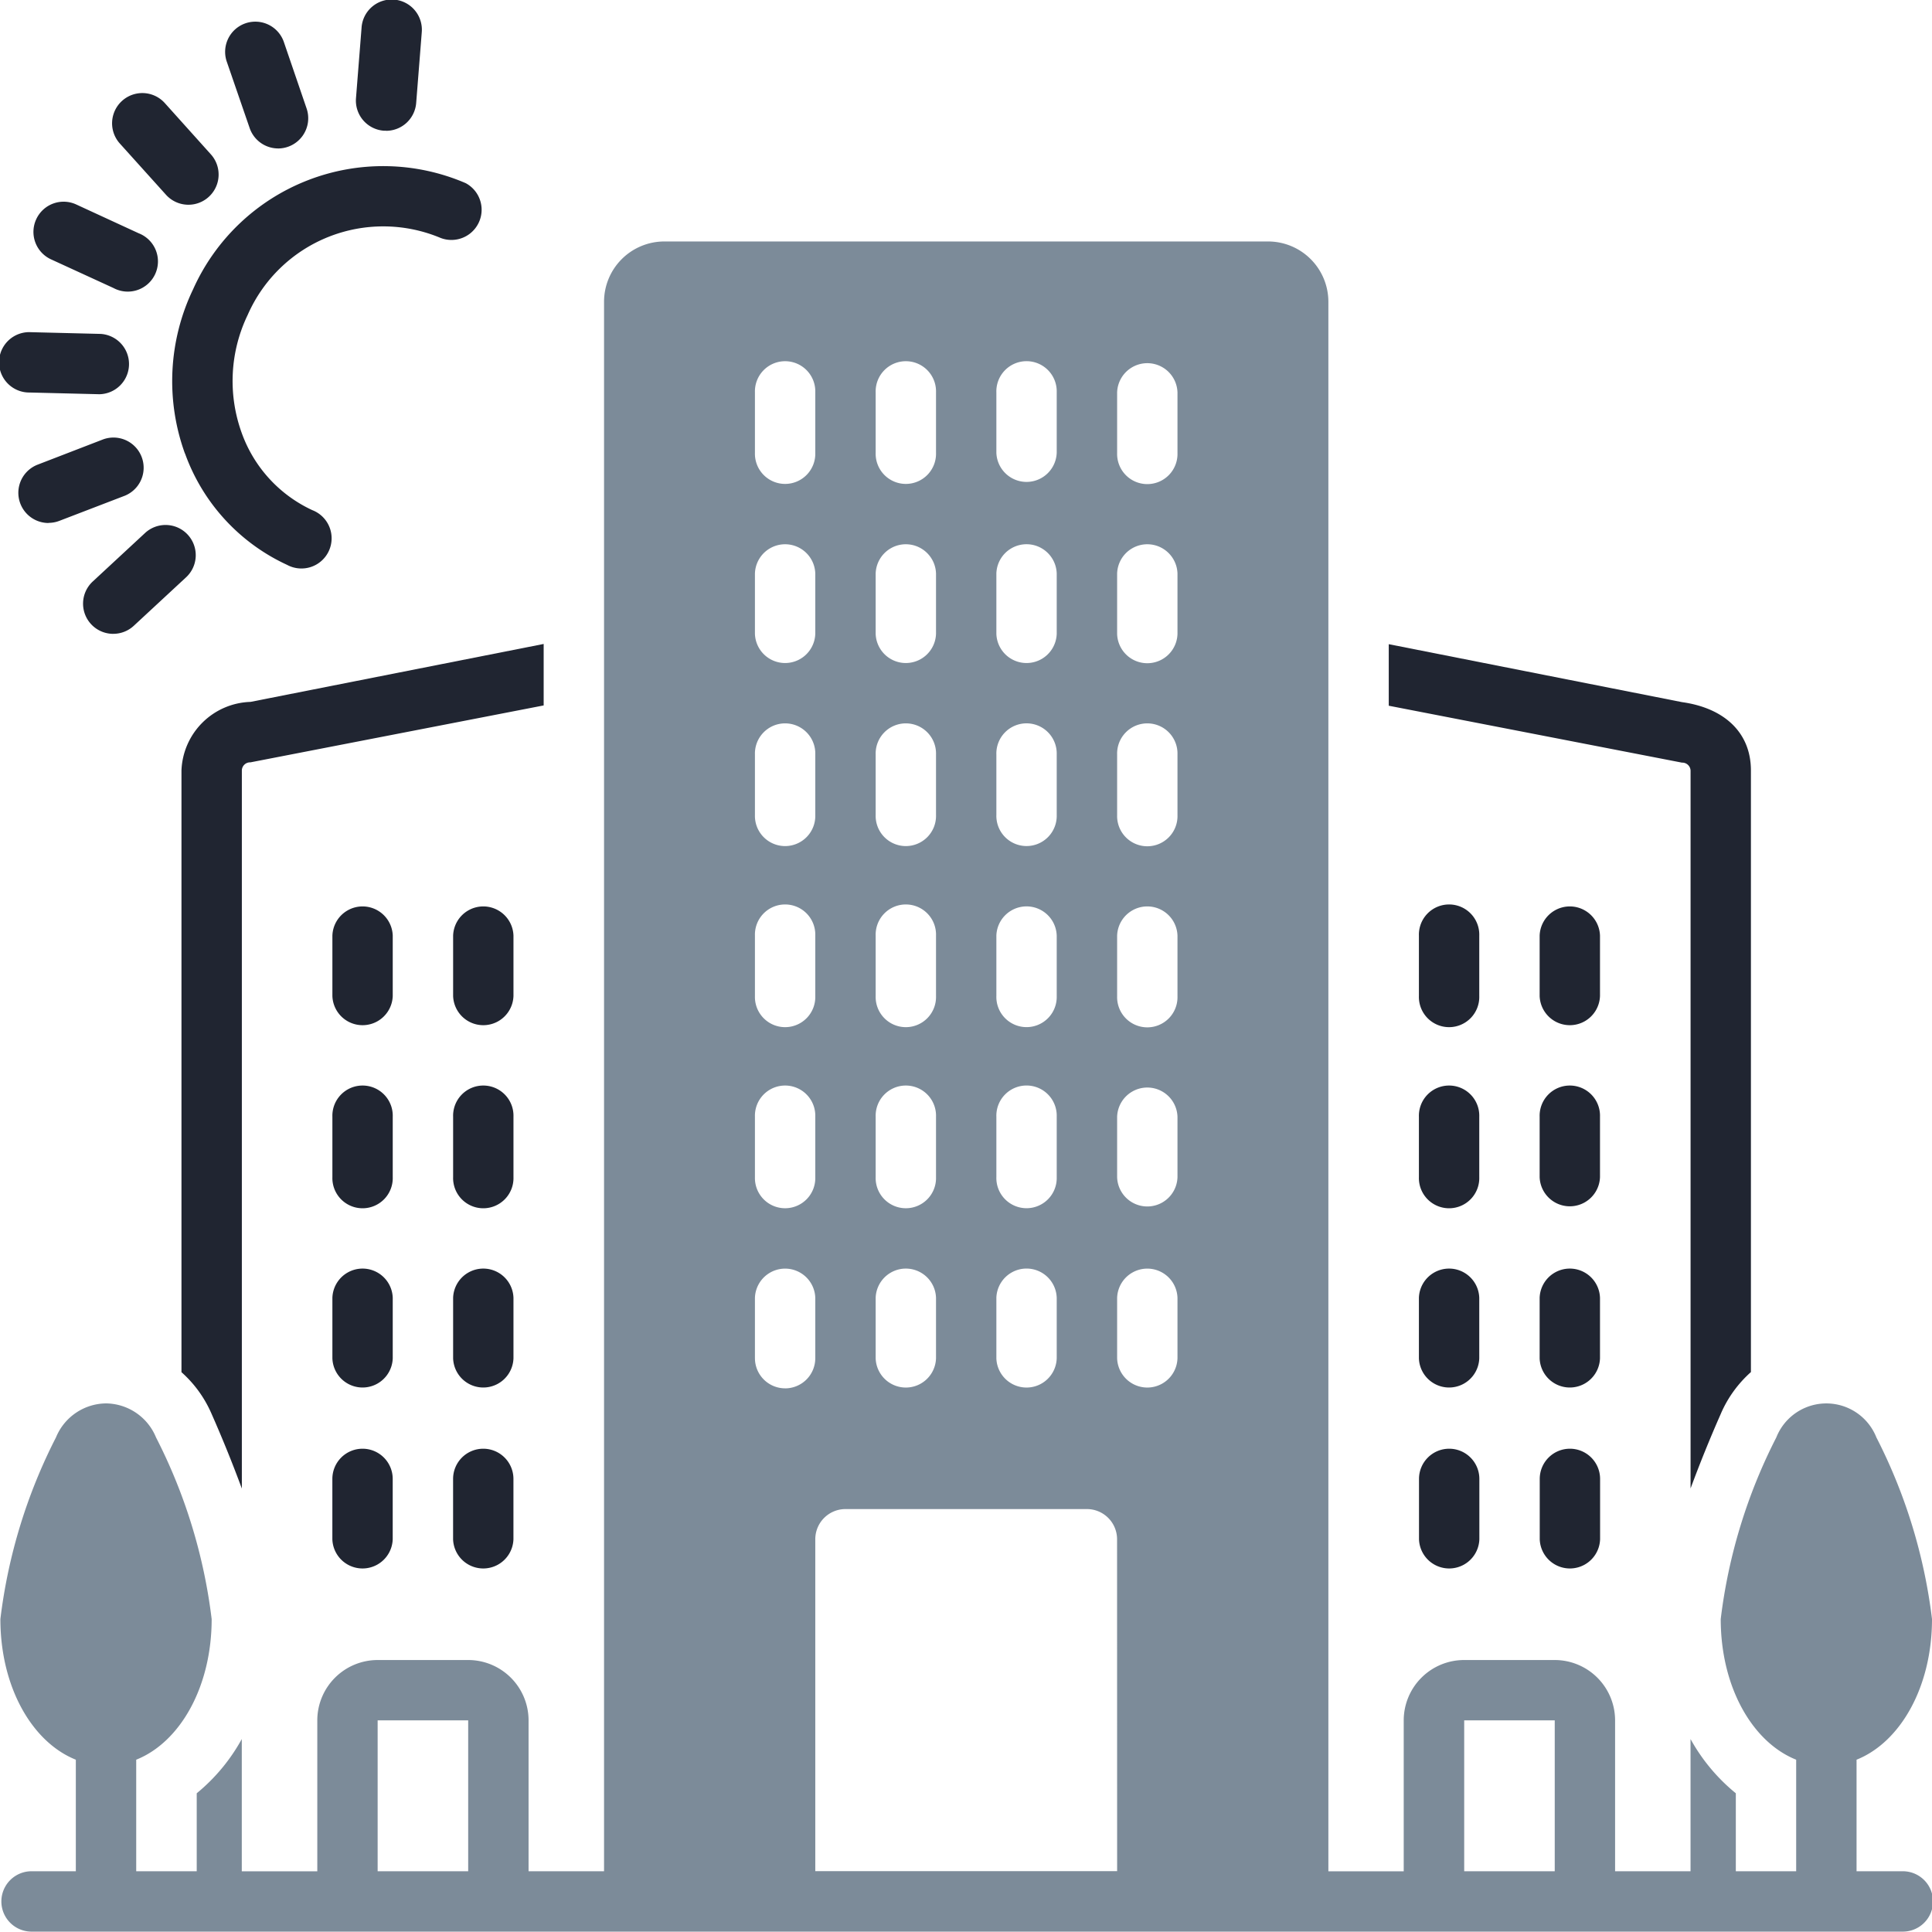 <svg id="communes_audoises-city-icon" data-name="communes audoises-city-icon" xmlns="http://www.w3.org/2000/svg" width="60.025" height="60.014" viewBox="0 0 60.025 60.014">
  <path id="Path_81722" data-name="Path 81722" d="M1.1,6.812a.938.938,0,0,0,.459,1.244L3.5,8.947a.938.938,0,1,0,.785-1.7L2.344,6.352A.936.936,0,0,0,1.1,6.812Zm7.509-2.2A.939.939,0,0,0,9.5,3.367l-.7-2.046a.938.938,0,1,0-1.773.612l.705,2.046a.938.938,0,0,0,.886.632ZM1.483,16.244a.939.939,0,0,0,.337-.063L3.854,15.4a.938.938,0,0,0-.675-1.75l-2.034.785a.938.938,0,0,0,.338,1.813ZM5.094,3.2A.938.938,0,0,0,3.7,4.46L5.132,6.05A.938.938,0,0,0,6.526,4.794ZM.924,10.319A.938.938,0,1,0,.9,12.194l2.15.053h.023A.938.938,0,0,0,3.1,10.373l-2.15-.053H.924Zm2.569,9.372a.935.935,0,0,0,.638-.249l1.618-1.5a.938.938,0,1,0-1.275-1.376l-1.618,1.5a.938.938,0,0,0,.638,1.626ZM11.971,4.063a.938.938,0,0,0,.934-.864l.173-2.189a.938.938,0,1,0-1.87-.147l-.173,2.189A.938.938,0,0,0,11.9,4.06l.075,0ZM5.721,14.082a6.067,6.067,0,0,0,3.172,3.466.938.938,0,1,0,.784-1.7,4.208,4.208,0,0,1-2.195-2.406A4.731,4.731,0,0,1,7.67,9.784,4.6,4.6,0,0,1,13.66,7.39a.938.938,0,0,0,.785-1.7,6.472,6.472,0,0,0-8.472,3.3,6.59,6.59,0,0,0-.252,5.1ZM45.934,29.068a.938.938,0,1,0-1.875,0v1.875a.938.938,0,1,0,1.875,0Zm3.751,0a.938.938,0,0,0-1.875,0v1.875a.938.938,0,0,0,1.875,0Zm-3.751,5.626a.938.938,0,1,0-1.875,0V36.57a.938.938,0,1,0,1.875,0Zm3.751,0a.938.938,0,1,0-1.875,0V36.57a.938.938,0,0,0,1.875,0Zm-3.751,5.626a.938.938,0,0,0-1.875,0V42.2a.938.938,0,0,0,1.875,0Zm3.751,0a.938.938,0,0,0-1.875,0V42.2a.938.938,0,0,0,1.875,0ZM45,45.009a.938.938,0,0,0-.938.938v1.875a.938.938,0,0,0,1.875,0V45.947A.938.938,0,0,0,45,45.009Zm3.751,0a.938.938,0,0,0-.938.938v1.875a.938.938,0,0,0,1.875,0V45.947A.938.938,0,0,0,48.747,45.009ZM15.928,29.068a.938.938,0,0,0-1.875,0v1.875a.938.938,0,0,0,1.875,0Zm-3.751,0a.938.938,0,0,0-1.875,0v1.875a.938.938,0,0,0,1.875,0Zm3.751,5.626a.938.938,0,1,0-1.875,0V36.57a.938.938,0,1,0,1.875,0Zm-3.751,0a.938.938,0,1,0-1.875,0V36.57a.938.938,0,1,0,1.875,0Zm3.751,5.626a.938.938,0,0,0-1.875,0V42.2a.938.938,0,0,0,1.875,0Zm-3.751,0a.938.938,0,0,0-1.875,0V42.2a.938.938,0,0,0,1.875,0Zm2.813,4.689a.938.938,0,0,0-.938.938v1.875a.938.938,0,0,0,1.875,0V45.947A.938.938,0,0,0,14.99,45.009Zm-3.751,0a.938.938,0,0,0-.938.938v1.875a.938.938,0,0,0,1.875,0V45.947A.938.938,0,0,0,11.239,45.009Z" transform="translate(0.025 0.001)" fill="#202531"/>
  <path id="Path_81723" data-name="Path 81723" d="M60.013,58.8a16.806,16.806,0,0,0-1.728-5.643,1.672,1.672,0,0,0-3.109,0A16.809,16.809,0,0,0,53.449,58.8c0,2.1.975,3.822,2.344,4.37v3.466H53.918V64.213a5.782,5.782,0,0,1-1.407-1.685v4.108H50.167V61.948a1.877,1.877,0,0,0-1.875-1.875H45.479A1.877,1.877,0,0,0,43.6,61.948v4.689H41.259V17.875A1.875,1.875,0,0,0,39.384,16H20.63a1.875,1.875,0,0,0-1.875,1.875V66.636H16.41V61.948a1.877,1.877,0,0,0-1.875-1.875H11.721a1.877,1.877,0,0,0-1.875,1.875v4.689H7.5V62.528A5.781,5.781,0,0,1,6.1,64.213v2.423H4.22V63.17c1.369-.547,2.344-2.27,2.344-4.369a16.806,16.806,0,0,0-1.728-5.643A1.7,1.7,0,0,0,3.282,52.1a1.7,1.7,0,0,0-1.554,1.055A16.81,16.81,0,0,0,0,58.8c0,2.1.975,3.822,2.344,4.37v3.466H.938a.938.938,0,0,0,0,1.875H59.076a.938.938,0,1,0,0-1.875H57.669V63.17C59.038,62.622,60.013,60.9,60.013,58.8ZM14.534,66.636H11.721V61.948h2.813Zm16.41-45.948a.938.938,0,1,1,1.875,0v1.875a.938.938,0,0,1-1.875,0Zm0,5.626a.938.938,0,0,1,1.875,0V28.19a.938.938,0,0,1-1.875,0Zm0,5.626a.938.938,0,1,1,1.875,0v1.875a.938.938,0,1,1-1.875,0Zm0,5.626a.938.938,0,0,1,1.875,0v1.875a.938.938,0,1,1-1.875,0Zm0,5.626a.938.938,0,1,1,1.875,0v1.875a.938.938,0,1,1-1.875,0Zm0,5.626a.938.938,0,0,1,1.875,0V50.7a.938.938,0,0,1-1.875,0ZM27.194,20.689a.938.938,0,1,1,1.875,0v1.875a.938.938,0,1,1-1.875,0Zm0,5.626a.938.938,0,0,1,1.875,0V28.19a.938.938,0,0,1-1.875,0Zm0,5.626a.938.938,0,1,1,1.875,0v1.875a.938.938,0,1,1-1.875,0Zm0,5.626a.938.938,0,1,1,1.875,0v1.875a.938.938,0,1,1-1.875,0Zm0,5.626a.938.938,0,1,1,1.875,0v1.875a.938.938,0,1,1-1.875,0Zm0,5.626a.938.938,0,0,1,1.875,0V50.7a.938.938,0,0,1-1.875,0ZM23.443,20.689a.938.938,0,1,1,1.875,0v1.875a.938.938,0,1,1-1.875,0Zm0,5.626a.938.938,0,0,1,1.875,0V28.19a.938.938,0,0,1-1.875,0Zm0,5.626a.938.938,0,1,1,1.875,0v1.875a.938.938,0,1,1-1.875,0Zm0,5.626a.938.938,0,1,1,1.875,0v1.875a.938.938,0,1,1-1.875,0Zm0,5.626a.938.938,0,1,1,1.875,0v1.875a.938.938,0,1,1-1.875,0Zm.938,8.439a.938.938,0,0,1-.938-.938V48.82a.938.938,0,0,1,1.875,0V50.7A.938.938,0,0,1,24.38,51.633Zm10.315,15H25.318V56.321a.938.938,0,0,1,.938-.938h7.5a.938.938,0,0,1,.938.938ZM36.571,50.7a.938.938,0,0,1-1.875,0V48.82a.938.938,0,0,1,1.875,0Zm0-5.626a.938.938,0,0,1-1.875,0V43.194a.938.938,0,0,1,1.875,0Zm0-5.626a.938.938,0,1,1-1.875,0V37.567a.938.938,0,0,1,1.875,0Zm0-5.626a.938.938,0,1,1-1.875,0V31.941a.938.938,0,1,1,1.875,0Zm0-5.626a.938.938,0,0,1-1.875,0V26.315a.938.938,0,0,1,1.875,0Zm0-5.626a.938.938,0,1,1-1.875,0V20.689a.938.938,0,0,1,1.875,0ZM48.292,66.636H45.479V61.948h2.813Z" transform="translate(0.012 -8.498)" fill="#7c8b99"/>
  <path id="Path_81724" data-name="Path 81724" d="M59.833,66.575a3.685,3.685,0,0,1,.928-1.278V46.605c0-1.172-.82-1.939-2.143-2.123l-9.109-1.8v1.912l9.109,1.768a.258.258,0,0,1,.268.247V68.912q.438-1.183.948-2.338Zm-36.58-23.9-9.109,1.8A2.215,2.215,0,0,0,12,46.605V65.3a3.685,3.685,0,0,1,.928,1.278q.51,1.154.948,2.338V46.6a.258.258,0,0,1,.268-.247l9.109-1.768Z" transform="translate(-6.362 -22.668)" fill="#202531"/>
</svg>

